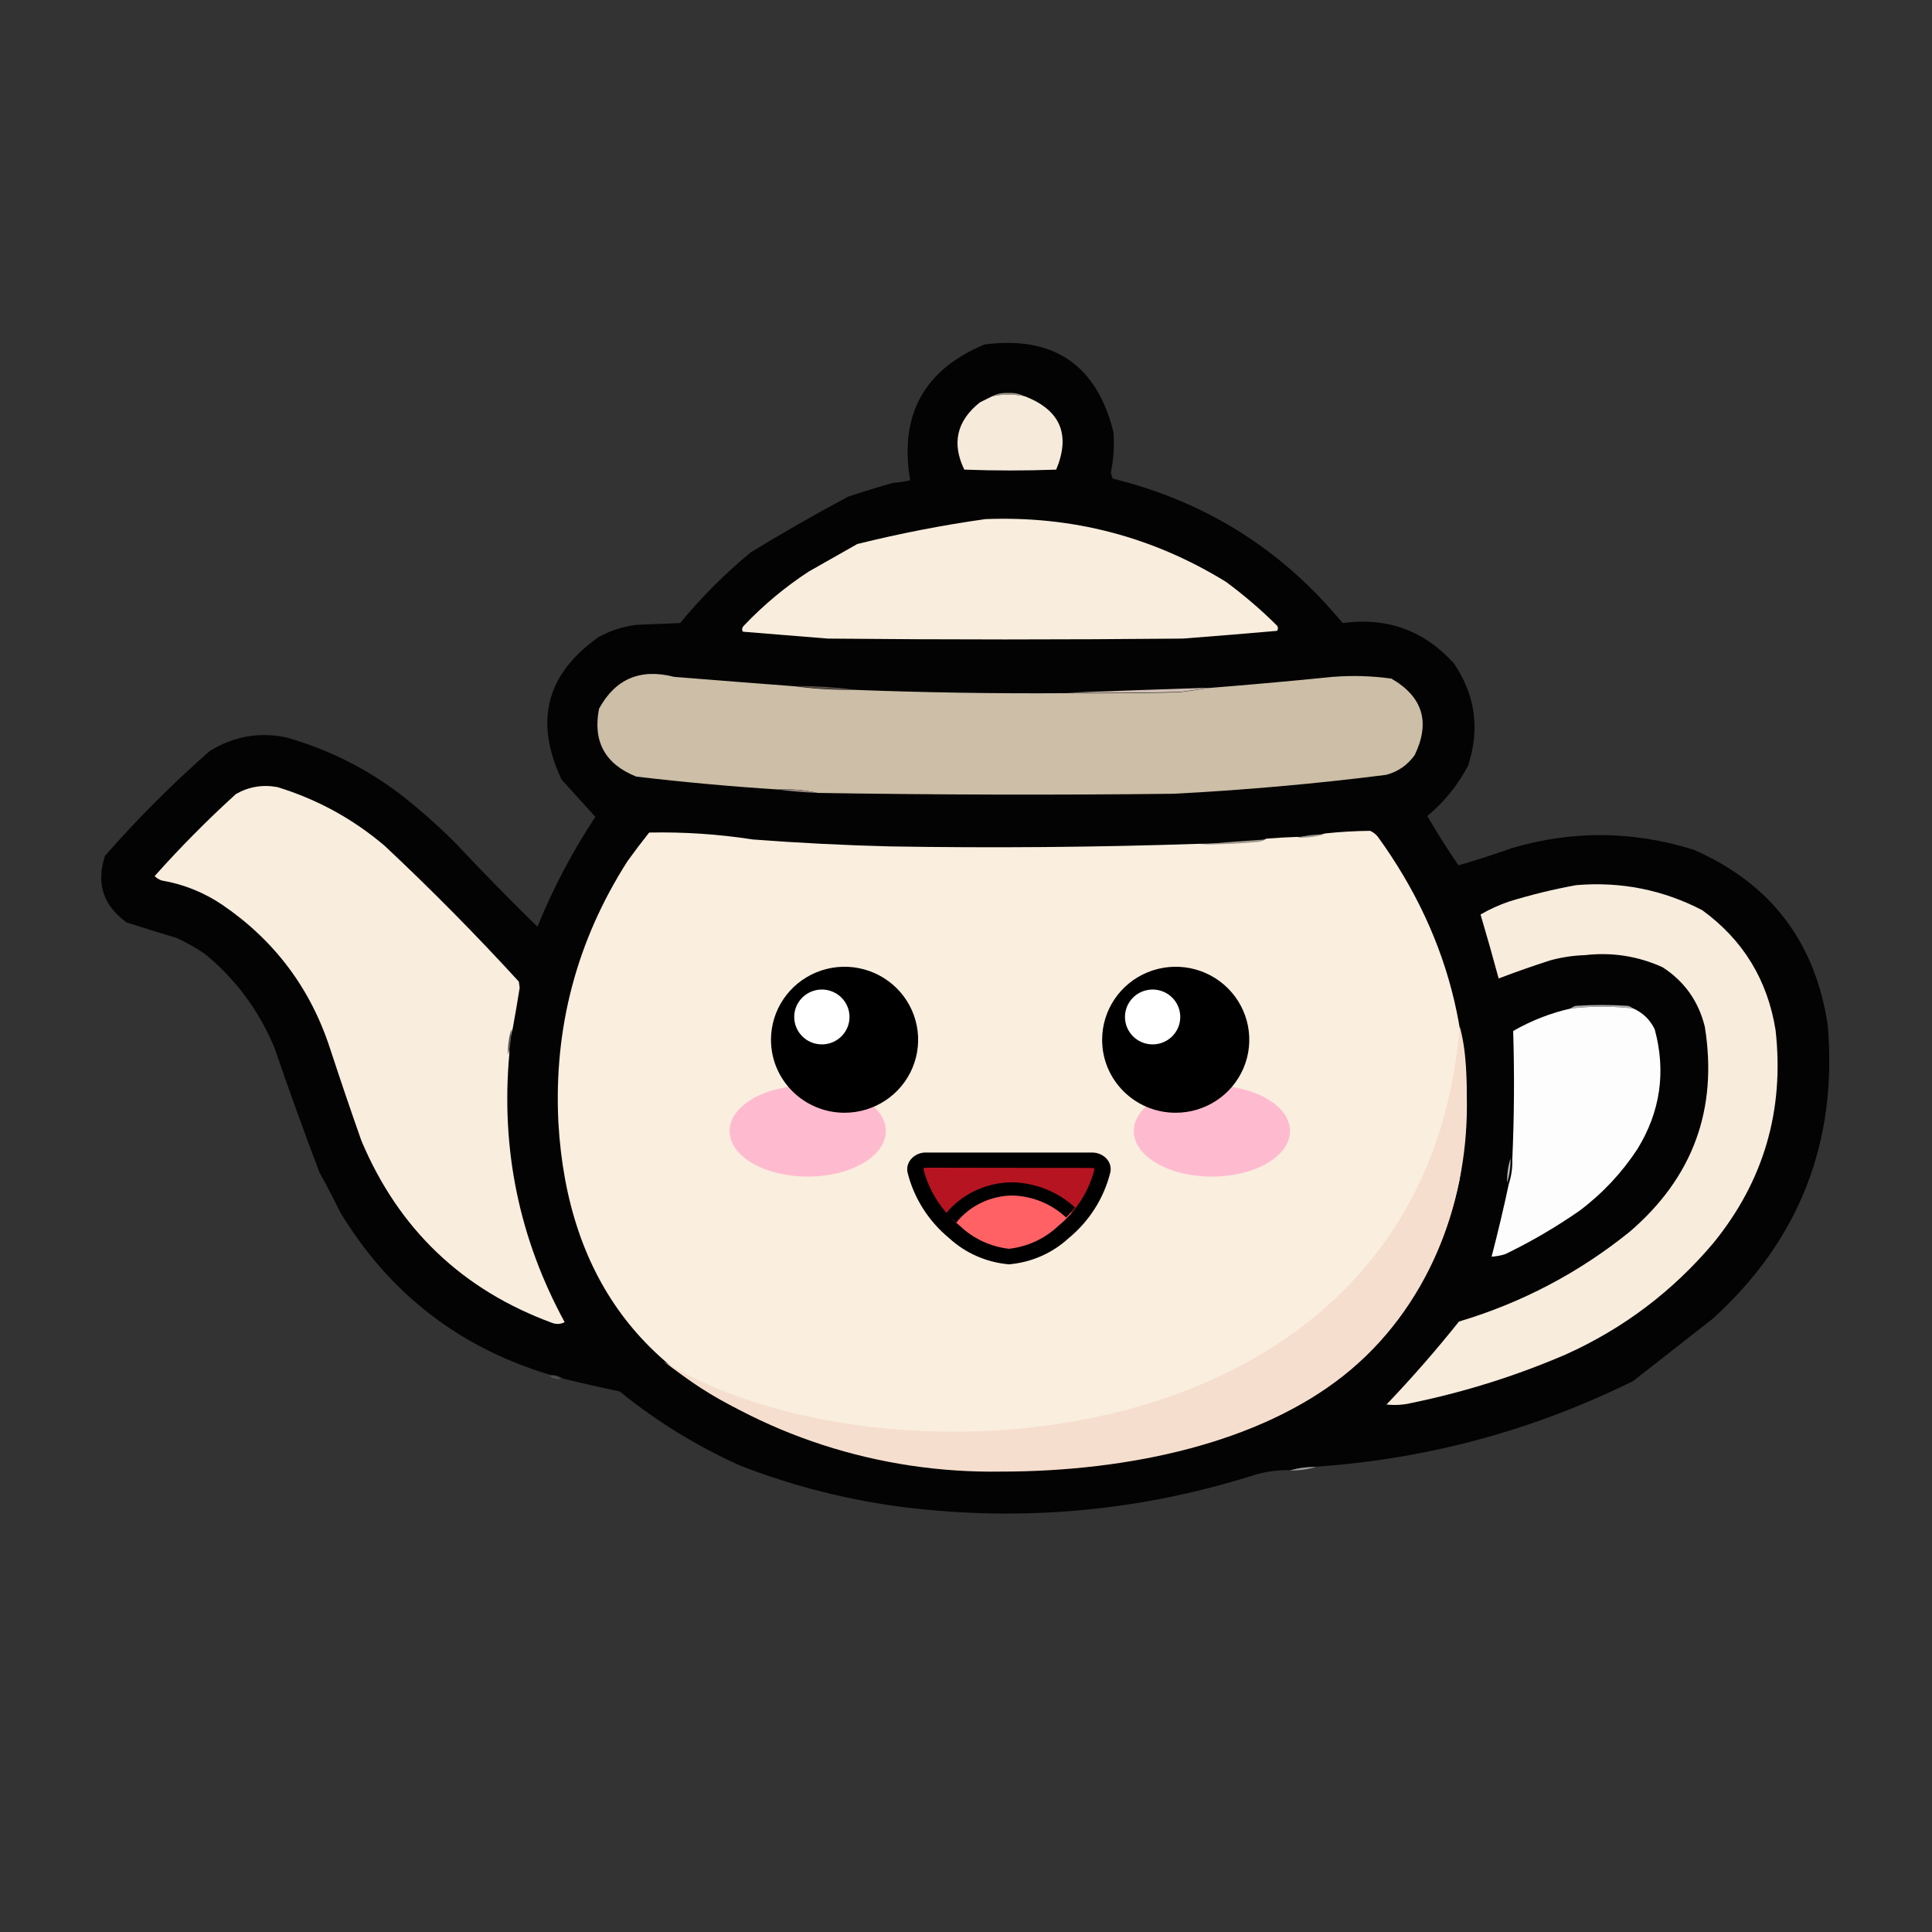 <?xml version="1.0" encoding="UTF-8"?>
<svg width="1279px" height="1279px" viewBox="0 0 1279 1279" version="1.1" xmlns="http://www.w3.org/2000/svg" xmlns:xlink="http://www.w3.org/1999/xlink">
    <rect x="0" y="0" width="1279" height="1279" fill="#333333" stroke="none"/>
    <title>teakit-icon</title>
    <g id="Page-1" stroke="none" stroke-width="1" fill="none" fill-rule="evenodd">
        <g id="teakit-icon">
            <g id="Body" transform="translate(67, 227)">
                <path d="M804.633,743.945 C798.643,743.881 792.918,744.645 787.457,746.236 C779.686,746.079 772.053,747.034 764.556,749.1 C688.748,773.265 611.266,780.52 532.108,770.866 C494.672,766.142 458.411,756.977 423.327,743.372 C394.462,730.461 367.744,714.04 343.172,694.112 C330.5,691.491 317.904,688.627 305.385,685.521 C303.078,683.889 300.407,683.126 297.37,683.229 C237.202,665.237 190.827,629.343 158.245,575.545 C153.876,566.62 149.296,557.837 144.504,549.197 C134.125,521.866 124.201,494.372 114.732,466.715 C104.423,441.917 88.965,421.105 68.357,404.281 C62.52,400.348 56.413,396.912 50.036,393.971 C38.929,390.656 27.86,387.219 16.829,383.661 C1.272,372.479 -3.499,357.777 2.516,339.556 C24.081,314.926 47.174,291.823 71.792,270.248 C87.394,260.519 104.189,257.464 122.175,261.084 C149.36,268.765 174.17,280.984 196.604,297.742 C209.879,307.963 222.475,319.037 234.391,330.964 C252.107,349.833 270.236,368.353 288.782,386.525 C299.208,360.903 311.995,336.655 327.141,313.78 C319.713,305.584 312.271,297.373 304.813,289.15 C286.495,250.518 294.702,219.015 329.432,194.64 C337.312,190.358 345.71,187.684 354.623,186.621 C364.165,186.24 373.708,185.857 383.25,185.476 C397.372,168.292 413.021,152.635 430.197,138.507 C451.235,125.692 472.61,113.472 494.321,101.848 C504.182,98.551 514.106,95.496 524.092,92.684 C527.974,92.402 531.791,91.829 535.543,90.965 C528.226,47.74 544.638,17.765 584.781,1.037 C630.456,-4.865 658.893,14.419 670.088,58.889 C670.802,67.932 670.23,76.907 668.37,85.81 C668.752,87.147 669.134,88.483 669.515,89.82 C730.964,104.89 781.728,136.776 821.809,185.476 C851.349,181.466 875.968,190.439 895.665,212.397 C909.751,233.272 912.803,255.803 904.826,279.986 C898.015,292.875 889.044,303.949 877.917,313.208 C884.341,324.337 891.211,335.22 898.528,345.857 C910.354,342.445 922.186,338.627 934.025,334.401 C974.243,322.614 1014.32,322.997 1054.256,335.546 C1105.2,357.813 1134.777,396.572 1142.999,451.823 C1149.526,529.265 1124.14,593.99 1066.852,645.998 C1049.295,659.745 1031.736,673.492 1014.179,687.239 C948.082,719.905 878.233,738.807 804.633,743.945 Z" id="Path" fill="#030303"></path>
                <path d="M611.35,35.383 C604.127,33.881 596.902,33.881 589.679,35.383 C592.936,33.687 596.549,32.936 600.514,33.13 C604.48,32.936 608.092,33.687 611.35,35.383 Z" id="Path" fill="#9C968D"></path>
                <path d="M611.55,35.383 C634.981,44.498 641.871,60.667 632.219,83.891 C611.933,84.653 591.648,84.653 571.362,83.891 C562.923,66.424 566.368,51.586 581.696,39.378 C584.436,38.016 587.116,36.684 589.734,35.383 C597.006,33.861 604.279,33.861 611.55,35.383 Z" id="Path" fill="#F6EADB"></path>
                <path d="M585.312,116.659 C642.831,114.399 695.938,128.245 744.63,158.195 C756.577,167.018 767.848,176.691 778.442,187.214 C779.206,188.352 779.206,189.49 778.442,190.628 C757.692,192.438 736.871,194.145 715.975,195.749 C637.654,196.508 559.331,196.508 481.01,195.749 C462.267,194.195 443.546,192.677 424.847,191.197 C423.953,189.976 424.145,188.648 425.421,187.214 C438.406,173.554 452.733,161.605 468.402,151.368 C479.099,145.299 489.798,139.229 500.495,133.16 C528.629,126.168 556.901,120.668 585.312,116.659 Z" id="Path" fill="#F9EDDD"></path>
                <path d="M459.42,227.353 C471.777,228.985 484.361,229.744 497.171,229.629 C544.053,231.452 590.957,232.21 637.88,231.905 C663.051,232.095 688.219,231.905 713.383,231.336 C720.054,230.528 726.537,229.58 732.831,228.491 C760.281,226.327 787.736,223.861 815.197,221.093 C828.23,220.059 841.194,220.438 854.093,222.231 C874.893,234.243 880.041,251.124 869.537,272.877 C864.774,279.525 858.482,283.888 850.661,285.965 C803.93,291.866 757.027,296.039 709.951,298.484 C631.388,299.386 552.836,299.196 474.291,297.915 C465.791,295.984 457.021,295.225 447.98,295.639 C416.63,293.643 385.362,290.798 354.173,287.103 C333.519,278.82 325.321,263.835 329.578,242.148 C340.412,222.351 357,215.333 379.341,221.093 C406.036,223.234 432.728,225.32 459.42,227.353 Z" id="Path" fill="#CCBEA7"></path>
                <path d="M459.653,227.136 C472.421,227.105 484.967,227.862 497.292,229.407 C484.52,229.522 471.974,228.764 459.653,227.136 Z" id="Path" fill="#594E48"></path>
                <path d="M733.392,228.277 C727.116,229.347 720.653,230.278 714.002,231.072 C688.913,231.631 663.82,231.818 638.724,231.631 C670.095,230.431 701.652,229.313 733.392,228.277 Z" id="Path" fill="#D1C0B4"></path>
                <path d="M272.454,453.726 C270.863,459.184 270.099,464.907 270.163,470.894 C264.517,533.872 276.735,593.007 306.816,648.296 C304.221,649.608 301.549,649.799 298.798,648.868 C239.084,626.968 196.895,586.719 172.232,528.12 C165.134,507.985 158.262,487.765 151.615,467.46 C138.648,427.421 114.786,395.565 80.028,371.892 C67.822,363.696 54.459,358.355 39.939,355.868 C38.22,355.201 36.692,354.248 35.358,353.007 C52.267,334.011 70.212,315.89 89.191,298.642 C97.751,293.795 106.914,292.268 116.681,294.064 C143.113,302.2 166.785,315.171 187.695,332.978 C218.465,361.816 248.054,391.764 276.463,422.823 C276.654,424.159 276.844,425.493 277.035,426.829 C275.621,435.83 274.094,444.795 272.454,453.726 Z" id="Path" fill="#F9EDDE"></path>
                <path d="M448.247,295.724 C457.261,295.327 466.006,296.053 474.481,297.901 C465.534,297.553 456.789,296.827 448.247,295.724 Z" id="Path" fill="#988A81"></path>
                <path d="M726.736,331.603 C739.73,331.572 752.703,331 765.653,329.885 C767.808,329.658 769.715,329.085 771.377,328.167 C778.234,327.633 785.102,327.251 791.98,327.021 C798.354,327.163 804.459,326.399 810.294,324.73 C820.208,323.69 830.128,323.117 840.054,323.012 C842.099,323.911 843.816,325.247 845.205,327.021 C894.543,395.252 912.476,471.239 899.003,554.982 C883.253,629.437 840.329,681.558 770.232,711.347 C732.709,726.271 693.791,735.435 653.48,738.839 C588.13,746.127 524.031,740.4 461.182,721.656 C361.486,689.451 308.643,620.909 302.65,516.034 C299.53,453.365 314.792,395.707 348.436,343.059 C353.066,336.655 357.835,330.355 362.744,324.157 C385.762,323.688 408.655,325.216 431.421,328.739 C461.525,331.027 491.667,332.555 521.847,333.322 C590.167,334.473 658.463,333.9 726.736,331.603 Z" id="Path" fill="#FAEEDE"></path>
                <path d="M809.811,325.295 C803.996,326.946 797.913,327.701 791.561,327.561 C797.397,326.081 803.479,325.325 809.811,325.295 Z" id="Path" fill="#979289"></path>
                <path d="M771.031,328.719 C769.375,329.634 767.475,330.205 765.328,330.431 C752.424,331.541 739.496,332.112 726.548,332.143 C741.191,330.828 756.019,329.687 771.031,328.719 Z" id="Path" fill="#9F998F"></path>
                <path d="M976.525,358.966 C1006.035,356.498 1033.83,362.028 1059.913,375.557 C1086.993,395.273 1103.175,421.78 1108.46,455.079 C1114.336,507.959 1100.629,554.871 1067.338,595.815 C1040.339,627.82 1007.784,652.42 969.671,669.616 C936.878,683.744 902.989,694.423 868.006,701.654 C862.346,703.048 856.634,703.429 850.871,702.798 C867.715,685.168 883.707,666.861 898.848,647.876 C940.558,635.41 978.254,615.578 1011.936,588.378 C1053.761,552.457 1070.325,507.261 1061.626,452.79 C1057.474,435.869 1048.145,422.71 1033.64,413.315 C1017.291,405.924 1000.156,403.253 982.236,405.306 C974.484,405.561 966.869,406.705 959.39,408.739 C947.809,412.448 936.386,416.453 925.121,420.753 C921.281,406.499 917.283,392.388 913.127,378.417 C919.083,374.962 925.365,372.101 931.975,369.836 C946.766,365.273 961.616,361.649 976.525,358.966 Z" id="Path" fill="#F8ECDD"></path>
                <path d="M1013.974,440.574 C1000.287,439.053 986.6,439.053 972.913,440.574 C973.784,439.698 974.924,439.127 976.335,438.863 C987.741,438.101 999.147,438.101 1010.552,438.863 C1011.963,439.127 1013.104,439.698 1013.974,440.574 Z" id="Path" fill="#AAAAAA"></path>
                <path d="M1014.142,440.582 C1020.535,443.371 1025.296,447.969 1028.425,454.374 C1036.027,482.428 1032.218,508.863 1016.999,533.676 C1006.62,549.481 993.862,563.08 978.721,574.477 C963.107,585.336 946.729,594.913 929.588,603.21 C926.597,604.154 923.55,604.729 920.447,604.934 C924.62,588.91 928.429,572.82 931.873,556.663 C933.555,551.584 934.316,546.22 934.158,540.572 C935.425,512.222 935.615,483.873 934.729,455.523 C946.734,448.625 959.493,443.644 973.007,440.582 C986.719,439.05 1000.431,439.05 1014.142,440.582 Z" id="Path" fill="#FDFDFD"></path>
                <path d="M271.454,454.271 C271.518,460.242 270.759,465.948 269.18,471.392 C269.117,465.421 269.875,459.714 271.454,454.271 Z" id="Path" fill="#5E5A52"></path>
                <path d="M932.973,539.875 C933.128,545.484 932.381,550.81 930.732,555.854 C930.577,550.245 931.323,544.919 932.973,539.875 Z" id="Path" fill="#B2B2B2"></path>
                <path d="M296.55,683.698 C299.575,683.596 302.236,684.351 304.534,685.963 C301.51,686.065 298.849,685.311 296.55,683.698 Z" id="Path" fill="#525252"></path>
                <path d="M804.108,744.186 C798.668,745.767 792.965,746.525 786.999,746.462 C792.438,744.881 798.141,744.123 804.108,744.186 Z" id="Path" fill="#9C9C9C"></path>
                <path d="M904.098,504.892 C904.055,487.7 903.961,469.027 899.321,452.47 C875.241,745.467 513.17,761.847 372.307,674.211 C435.629,723.171 515.275,748.438 595.382,747.208 C681.033,747.208 766.465,728.048 822.446,683.689 C877.73,639.884 904.098,571.299 904.098,504.892 Z" id="Shadow" fill="#F6DECE" fill-rule="nonzero"></path>
            </g>
            <g id="Bun" transform="translate(483, 640)">
                <g id="Mouth" transform="translate(117.578, 122.983)" fill-rule="nonzero">
                    <g id="Background-2" transform="translate(5.381, 4.803)" fill="#B71422">
                        <path d="M123.86,7.048 C119.867,22.957 110.779,37.218 97.908,47.772 C88.245,56.885 75.736,62.604 62.358,64.027 C48.578,62.83 35.63,57.096 25.652,47.772 C12.913,37.168 3.953,22.912 0.056,7.048 C-0.205,5.14 0.455,3.221 1.846,1.851 C3.237,0.481 5.201,-0.186 7.166,0.045 L116.839,0.045 C118.789,-0.157 120.727,0.523 122.097,1.889 C123.466,3.255 124.116,5.156 123.86,7.048 L123.86,7.048 Z" id="Path"></path>
                    </g>
                    <g id="Tongue" transform="translate(25.079, 19.719)">
                        <path d="M5.955,33.547 C15.912,42.876 28.813,48.664 42.571,49.975 C56.298,48.646 69.165,42.859 79.099,33.547 C82.277,30.666 85.246,27.575 87.987,24.296 C76.921,12.083 61.163,4.856 44.438,4.323 C26.463,4.737 9.847,13.725 0,28.36 C2.044,30.175 3.822,31.904 5.955,33.547 Z" id="Background-3" fill="#FF6164"></path>
                        <path d="M7.377,26.717 C16.304,15.491 30.027,8.864 44.616,8.733 C57.925,9.115 70.607,14.327 80.166,23.345 C82.21,21.183 84.165,18.935 86.032,16.687 C74.725,6.212 59.783,0.255 44.171,0 C27.278,0.142 11.335,7.627 0.711,20.405 C2.812,22.626 5.038,24.733 7.377,26.717 L7.377,26.717 Z" id="Outline-2" fill="#000000"></path>
                    </g>
                    <path d="M67.383,74.017 C52.573,72.755 38.636,66.661 27.834,56.725 C14.076,45.405 4.393,30.108 0.193,13.062 C-0.416,9.988 0.433,6.811 2.504,4.416 C4.972,1.516 8.679,-0.112 12.547,0.006 L122.22,0.006 C126.08,-0.073 129.77,1.547 132.262,4.416 C134.314,6.82 135.132,10.001 134.484,13.062 L134.484,13.062 C130.285,30.108 120.602,45.405 106.844,56.725 C96.065,66.644 82.162,72.736 67.383,74.017 L67.383,74.017 Z M12.547,10.036 C11.125,10.036 10.77,10.641 10.681,10.814 C14.438,25.596 22.936,38.83 34.944,48.598 C43.724,57.013 55.14,62.338 67.383,63.728 C79.595,62.354 90.998,57.096 99.823,48.77 C111.793,38.986 120.258,25.755 123.997,10.987 C123.602,10.423 122.915,10.122 122.22,10.208 L12.547,10.036 Z" id="Outline-3" fill="#000000"></path>
                </g>
                <g id="Face">
                    <ellipse id="Right_Blush" fill="#FEBBD0" fill-rule="nonzero" cx="319.288" cy="108.755" rx="51.712" ry="30.17"></ellipse>
                    <ellipse id="Left_Bluch" fill="#FEBBD0" fill-rule="nonzero" cx="51.712" cy="108.755" rx="51.712" ry="30.17"></ellipse>
                    <path d="M76.021,96.651 C95.729,96.687 113.516,84.935 121.083,66.88 C128.65,48.825 124.504,28.026 110.581,14.187 C96.658,0.347 75.702,-3.803 57.491,3.672 C39.279,11.146 27.403,28.773 27.403,48.326 C27.403,74.981 49.156,96.603 76.021,96.651 L76.021,96.651 Z M294.979,96.651 C314.711,96.794 332.579,85.11 340.229,67.064 C347.88,49.018 343.8,28.175 329.899,14.281 C315.997,0.388 295.02,-3.811 276.776,3.647 C258.532,11.106 246.626,28.749 246.626,48.326 C246.577,74.899 268.197,96.507 294.979,96.651 L294.979,96.651 Z" id="Eyes" fill="#000000" fill-rule="nonzero"></path>
                    <path d="M60.994,51.396 C68.402,51.432 75.102,47.031 77.962,40.25 C80.822,33.469 79.278,25.646 74.052,20.435 C68.826,15.225 60.949,13.655 54.1,16.46 C47.252,19.265 42.784,25.89 42.784,33.241 C42.784,43.234 50.922,51.348 60.994,51.396 Z M279.952,51.396 C287.36,51.432 294.06,47.031 296.92,40.25 C299.78,33.469 298.236,25.646 293.01,20.435 C287.784,15.225 279.907,13.655 273.058,16.46 C266.21,19.265 261.742,25.89 261.742,33.241 C261.741,43.166 269.773,51.252 279.775,51.396 L279.952,51.396 Z" id="Iris" fill="#FFFFFF"></path>
                </g>
            </g>
            <polygon id="BG" points="0 1279 639.174 1278.674 1278.349 1278.348 1278.674 639.174 1279 0 639.5 0 0 0 0 639.5"></polygon>
        </g>
    </g>
</svg>